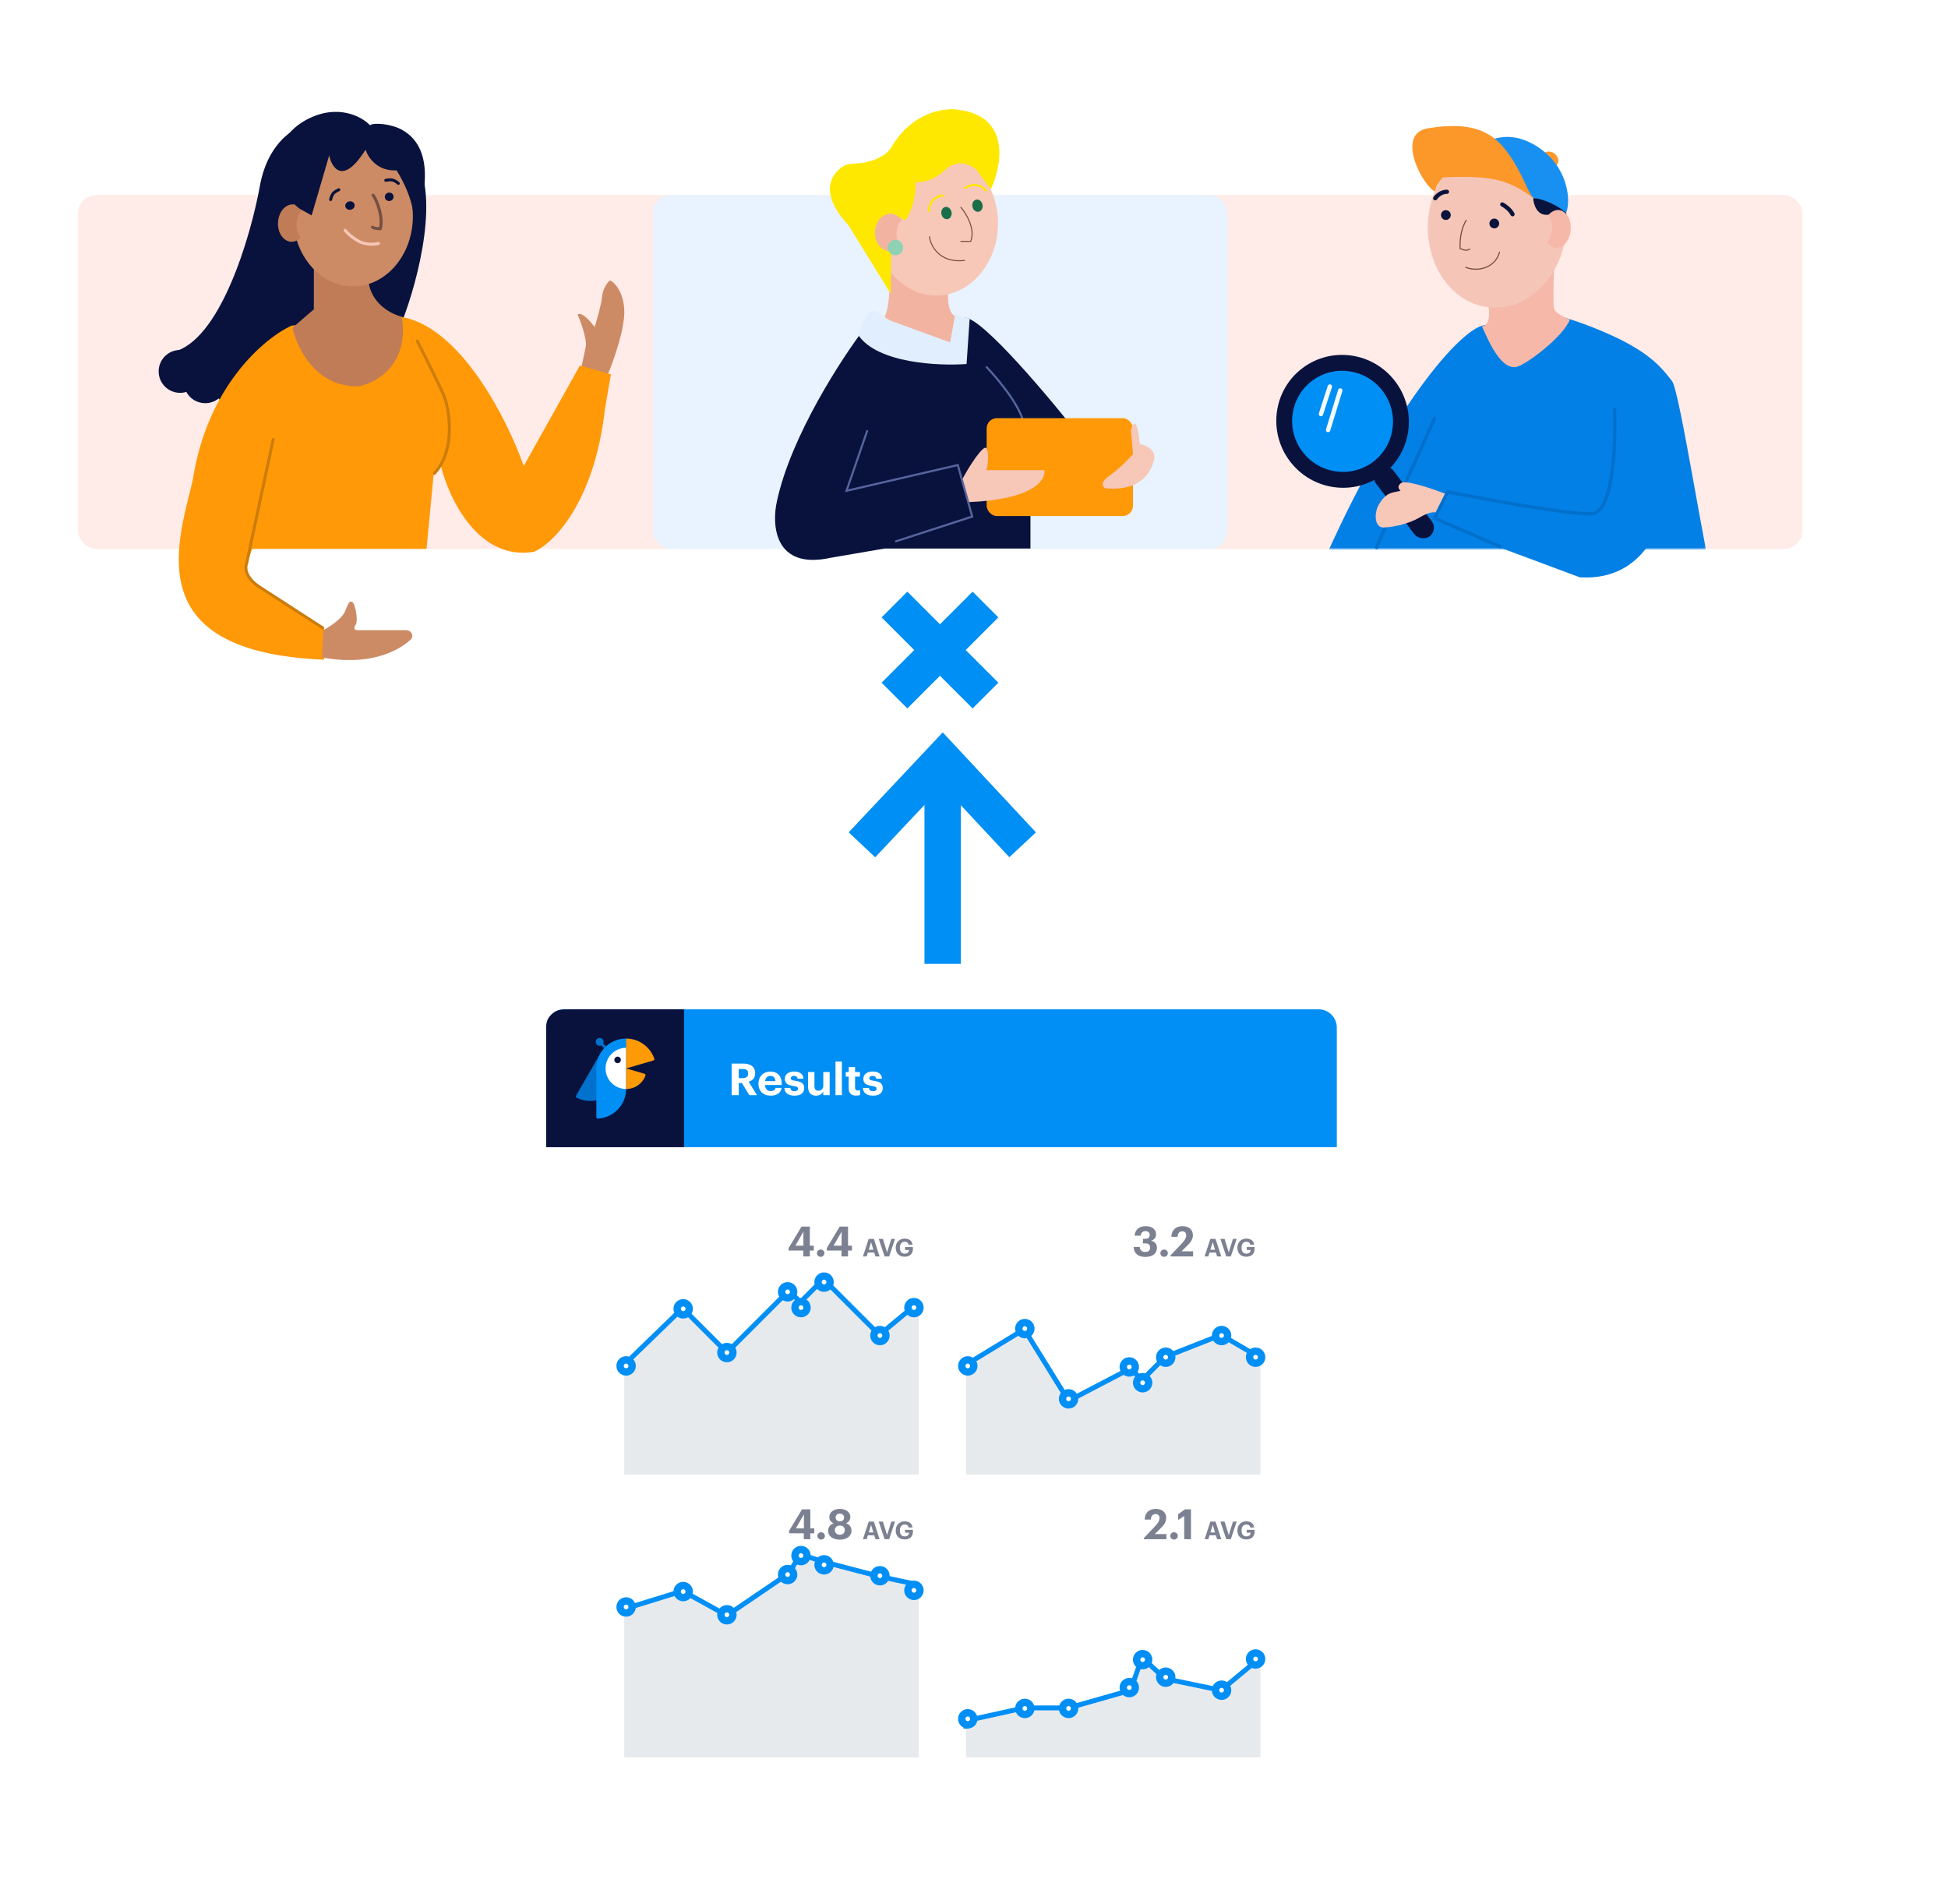 <svg width="749" height="732" viewBox="0 0 749 732" fill="none" xmlns="http://www.w3.org/2000/svg">
<circle cx="36.011" cy="284.646" r="3.086" fill="white"/>
<g filter="url(#filter0_d_1368_290)">
<path d="M210 394.944C210 391.109 213.109 388 216.944 388H507.056C510.891 388 514 391.109 514 394.944V695.056C514 698.891 510.891 702 507.056 702H216.944C213.109 702 210 698.891 210 695.056V394.944Z" fill="white"/>
</g>
<path d="M308.86 483H311.383V480.719H312.893V478.855H311.383V471.512H308.186L303.221 479.771V480.719H308.86V483ZM305.824 478.855L308.909 473.473V478.855H305.824ZM315.536 483.145C316.355 483.145 316.982 482.518 316.982 481.731C316.982 480.96 316.355 480.333 315.536 480.333C314.733 480.333 314.106 480.96 314.106 481.731C314.106 482.518 314.733 483.145 315.536 483.145ZM323.546 483H326.069V480.719H327.579V478.855H326.069V471.512H322.872L317.907 479.771V480.719H323.546V483ZM320.51 478.855L323.595 473.473V478.855H320.51ZM331.793 483H333.23L333.693 481.497H336.14L336.604 483H338.201L336.008 476.243H334.014L331.793 483ZM334.921 477.49L335.81 480.41H334.023L334.921 477.49ZM340.124 483H341.882L344.132 476.243H342.695L341.088 481.431L339.482 476.243H337.866L340.124 483ZM347.845 483.104C349.867 483.104 351.02 481.904 351.02 480.099V479.38H347.987V480.496H349.508C349.48 481.27 349.017 481.923 347.883 481.923C346.559 481.923 346.002 480.987 346.002 479.683V479.607C346.002 478.227 346.692 477.348 347.864 477.348C348.676 477.348 349.196 477.707 349.329 478.501H350.85C350.69 476.829 349.348 476.139 347.845 476.139C345.851 476.139 344.405 477.556 344.405 479.588V479.664C344.405 481.667 345.633 483.104 347.845 483.104Z" fill="#7C8192"/>
<path d="M240.035 566.869V524.611L262.448 502.898L279.492 519.942L303.306 496.127L307.742 500.563L316.614 491.691L338.093 513.171L353.269 500.563V566.869H240.035Z" fill="#E7EAED"/>
<path d="M240.035 527.646V524.611L262.448 502.898L279.492 519.942L303.306 496.127L307.742 500.563L316.614 491.691L338.093 513.171L353.269 500.563" stroke="#018FF6" stroke-width="1.89"/>
<circle cx="351.402" cy="502.665" r="2.318" fill="white" stroke="#018FF6" stroke-width="2.835"/>
<circle cx="338.327" cy="513.404" r="2.318" fill="white" stroke="#018FF6" stroke-width="2.835"/>
<circle cx="316.848" cy="492.86" r="2.318" fill="white" stroke="#018FF6" stroke-width="2.835"/>
<circle cx="307.976" cy="502.664" r="2.318" transform="rotate(-4.056 307.976 502.664)" fill="white" stroke="#018FF6" stroke-width="2.835"/>
<circle cx="302.839" cy="496.595" r="2.318" fill="white" stroke="#018FF6" stroke-width="2.835"/>
<circle cx="279.491" cy="519.942" r="2.318" fill="white" stroke="#018FF6" stroke-width="2.835"/>
<circle cx="262.682" cy="503.132" r="2.318" fill="white" stroke="#018FF6" stroke-width="2.835"/>
<circle cx="240.736" cy="525.078" r="2.318" fill="white" stroke="#018FF6" stroke-width="2.835"/>
<path d="M309.049 591.686H311.571V589.404H313.081V587.54H311.571V580.198H308.374L303.409 588.456V589.404H309.049V591.686ZM306.012 587.54L309.097 582.158V587.54H306.012ZM315.724 591.83C316.544 591.83 317.17 591.204 317.17 590.416C317.17 589.645 316.544 589.018 315.724 589.018C314.921 589.018 314.294 589.645 314.294 590.416C314.294 591.204 314.921 591.83 315.724 591.83ZM322.913 591.862C325.468 591.862 327.396 590.625 327.396 588.376C327.396 587.01 326.64 586.014 325.291 585.548C326.303 585.098 326.962 584.311 326.962 583.154C326.962 581.194 325.13 580.037 322.929 580.037C320.776 580.037 318.864 581.178 318.864 583.17C318.864 584.327 319.491 585.13 320.535 585.564C319.218 586.03 318.414 587.042 318.414 588.44C318.414 590.689 320.374 591.862 322.913 591.862ZM322.913 589.966C321.853 589.966 321.001 589.34 321.001 588.199C321.001 587.058 321.869 586.432 322.929 586.432C324.005 586.432 324.825 587.058 324.825 588.183C324.825 589.324 324.005 589.966 322.913 589.966ZM322.945 584.841C322.045 584.841 321.29 584.279 321.29 583.347C321.29 582.415 322.013 581.853 322.929 581.853C323.845 581.853 324.552 582.447 324.552 583.331C324.552 584.279 323.877 584.841 322.945 584.841ZM331.793 591.686H333.23L333.693 590.183H336.14L336.604 591.686H338.201L336.008 584.928H334.014L331.793 591.686ZM334.921 586.176L335.81 589.096H334.023L334.921 586.176ZM340.124 591.686H341.882L344.132 584.928H342.695L341.088 590.117L339.482 584.928H337.866L340.124 591.686ZM347.845 591.79C349.867 591.79 351.02 590.589 351.02 588.784V588.066H347.987V589.181H349.508C349.48 589.956 349.017 590.608 347.883 590.608C346.559 590.608 346.002 589.672 346.002 588.368V588.293C346.002 586.913 346.692 586.034 347.864 586.034C348.676 586.034 349.196 586.393 349.329 587.187H350.85C350.69 585.514 349.348 584.824 347.845 584.824C345.851 584.824 344.405 586.242 344.405 588.274V588.349C344.405 590.353 345.633 591.79 347.845 591.79Z" fill="#7C8192"/>
<path d="M240.035 675.555V618.5L262.448 611.584L279.492 621.856L303.306 604.813L307.742 597L316.614 600.377L338.093 604.813L353.269 609.249V675.555H240.035Z" fill="#E7EAED"/>
<path d="M241.5 619.5L240.035 618.5L262.448 611.584L279.492 621L303.306 604.813L307.742 597.5L316.614 600.377L338.093 606L353.269 609.249" stroke="#018FF6" stroke-width="1.89"/>
<circle cx="351.402" cy="611.351" r="2.318" fill="white" stroke="#018FF6" stroke-width="2.835"/>
<circle cx="338.327" cy="605.736" r="2.318" fill="white" stroke="#018FF6" stroke-width="2.835"/>
<circle cx="316.848" cy="601.545" r="2.318" fill="white" stroke="#018FF6" stroke-width="2.835"/>
<circle cx="307.975" cy="597.99" r="2.318" transform="rotate(-4.056 307.975 597.99)" fill="white" stroke="#018FF6" stroke-width="2.835"/>
<circle cx="302.839" cy="605.28" r="2.318" fill="white" stroke="#018FF6" stroke-width="2.835"/>
<circle cx="279.491" cy="620.736" r="2.318" fill="white" stroke="#018FF6" stroke-width="2.835"/>
<circle cx="262.682" cy="611.818" r="2.318" fill="white" stroke="#018FF6" stroke-width="2.835"/>
<circle cx="240.736" cy="617.736" r="2.318" fill="white" stroke="#018FF6" stroke-width="2.835"/>
<path d="M440.393 483.177C443.188 483.177 444.843 481.811 444.843 479.658C444.843 478.196 443.944 477.248 442.61 476.959C443.751 476.557 444.506 475.754 444.506 474.469C444.506 472.669 443.028 471.352 440.505 471.352C437.886 471.352 436.392 472.894 436.264 474.999H438.561C438.69 473.922 439.365 473.264 440.457 473.264C441.517 473.264 442.048 473.874 442.048 474.694C442.048 475.674 441.501 476.22 440.296 476.22H439.461V477.955H440.361C441.598 477.955 442.208 478.517 442.208 479.61C442.208 480.638 441.598 481.265 440.296 481.265C438.915 481.265 438.32 480.461 438.224 479.353H435.878C435.974 481.683 437.469 483.177 440.393 483.177ZM447.594 483.145C448.414 483.145 449.04 482.518 449.04 481.731C449.04 480.96 448.414 480.333 447.594 480.333C446.791 480.333 446.164 480.96 446.164 481.731C446.164 482.518 446.791 483.145 447.594 483.145ZM450.07 483H458.746V481.024H454.279L456.448 478.903C457.782 477.618 458.666 476.364 458.666 474.838C458.666 472.766 457.22 471.352 454.681 471.352C452.111 471.352 450.504 472.798 450.375 475.449H452.737C452.914 473.938 453.557 473.344 454.569 473.344C455.565 473.344 456.095 473.955 456.095 474.902C456.095 475.947 455.388 476.959 454.279 478.132L450.07 482.582V483ZM463.161 483H464.598L465.061 481.497H467.509L467.972 483H469.569L467.376 476.243H465.382L463.161 483ZM466.289 477.49L467.178 480.41H465.392L466.289 477.49ZM471.493 483H473.25L475.5 476.243H474.063L472.457 481.431L470.85 476.243H469.234L471.493 483ZM479.213 483.104C481.235 483.104 482.388 481.904 482.388 480.099V479.38H479.355V480.496H480.876C480.848 481.27 480.385 481.923 479.251 481.923C477.928 481.923 477.37 480.987 477.37 479.683V479.607C477.37 478.227 478.06 477.348 479.232 477.348C480.045 477.348 480.564 477.707 480.697 478.501H482.218C482.058 476.829 480.716 476.139 479.213 476.139C477.219 476.139 475.773 477.556 475.773 479.588V479.664C475.773 481.667 477.001 483.104 479.213 483.104Z" fill="#7C8192"/>
<path d="M371.403 566.869V524.611L394 510L411.5 538L435 524.611L439.436 529.047L448.308 520.175L469.462 513.171L484.637 522.5V566.869H371.403Z" fill="#E7EAED"/>
<path d="M371.403 527.646V524.611L393.817 511L410.86 538.5L434.674 526.064L439.11 530.5L447.982 521.628L469.462 513.171L484 521.628" stroke="#018FF6" stroke-width="1.89"/>
<circle cx="482.77" cy="521.736" r="2.318" fill="white" stroke="#018FF6" stroke-width="2.835"/>
<circle cx="469.695" cy="513.404" r="2.318" fill="white" stroke="#018FF6" stroke-width="2.835"/>
<circle cx="448.216" cy="521.736" r="2.318" fill="white" stroke="#018FF6" stroke-width="2.835"/>
<circle cx="439.344" cy="531.54" r="2.318" transform="rotate(-4.056 439.344 531.54)" fill="white" stroke="#018FF6" stroke-width="2.835"/>
<circle cx="434.207" cy="525.471" r="2.318" fill="white" stroke="#018FF6" stroke-width="2.835"/>
<circle cx="410.86" cy="537.736" r="2.318" fill="white" stroke="#018FF6" stroke-width="2.835"/>
<circle cx="394.05" cy="510.736" r="2.318" fill="white" stroke="#018FF6" stroke-width="2.835"/>
<circle cx="372.104" cy="525.078" r="2.318" fill="white" stroke="#018FF6" stroke-width="2.835"/>
<path d="M439.809 591.686H448.485V589.709H444.018L446.187 587.589C447.521 586.303 448.404 585.05 448.404 583.524C448.404 581.451 446.958 580.037 444.42 580.037C441.849 580.037 440.243 581.483 440.114 584.134H442.476C442.653 582.624 443.295 582.03 444.307 582.03C445.304 582.03 445.834 582.64 445.834 583.588C445.834 584.632 445.127 585.645 444.018 586.817L439.809 591.268V591.686ZM451.407 591.83C452.226 591.83 452.853 591.204 452.853 590.416C452.853 589.645 452.226 589.018 451.407 589.018C450.604 589.018 449.977 589.645 449.977 590.416C449.977 591.204 450.604 591.83 451.407 591.83ZM455.326 591.686H457.928V580.198H455.647L452.996 582.078V584.295L455.326 582.769V591.686ZM463.161 591.686H464.598L465.061 590.183H467.509L467.972 591.686H469.569L467.376 584.928H465.382L463.161 591.686ZM466.289 586.176L467.178 589.096H465.392L466.289 586.176ZM471.493 591.686H473.25L475.5 584.928H474.063L472.457 590.117L470.85 584.928H469.234L471.493 591.686ZM479.213 591.79C481.235 591.79 482.388 590.589 482.388 588.784V588.066H479.355V589.181H480.876C480.848 589.956 480.385 590.608 479.251 590.608C477.928 590.608 477.37 589.672 477.37 588.368V588.293C477.37 586.913 478.06 586.034 479.232 586.034C480.045 586.034 480.564 586.393 480.697 587.187H482.218C482.058 585.514 480.716 584.824 479.213 584.824C477.219 584.824 475.773 586.242 475.773 588.274V588.349C475.773 590.353 477.001 591.79 479.213 591.79Z" fill="#7C8192"/>
<path d="M371.403 675.555V661.548L393.817 656.879L410.86 656.878L434.674 650.108L439.11 637.5L447.982 645.672L469.462 650.107L484.637 637.5V675.555H371.403Z" fill="#E7EAED"/>
<path d="M371.403 664.5V661.465L393.816 656.543H410.86L434.674 649.772L439.11 637.165L447.982 645.336L469.461 649.773L484.637 637.165" stroke="#018FF6" stroke-width="1.89"/>
<circle cx="482.77" cy="637.736" r="2.318" fill="white" stroke="#018FF6" stroke-width="2.835"/>
<circle cx="469.695" cy="649.736" r="2.318" fill="white" stroke="#018FF6" stroke-width="2.835"/>
<circle cx="448.216" cy="644.736" r="2.318" fill="white" stroke="#018FF6" stroke-width="2.835"/>
<circle cx="439.344" cy="637.99" r="2.318" transform="rotate(-4.056 439.344 637.99)" fill="white" stroke="#018FF6" stroke-width="2.835"/>
<circle cx="434.207" cy="648.736" r="2.318" fill="white" stroke="#018FF6" stroke-width="2.835"/>
<circle cx="410.861" cy="656.736" r="2.318" fill="white" stroke="#018FF6" stroke-width="2.835"/>
<circle cx="394.05" cy="656.736" r="2.318" fill="white" stroke="#018FF6" stroke-width="2.835"/>
<circle cx="372.104" cy="660.736" r="2.318" fill="white" stroke="#018FF6" stroke-width="2.835"/>
<path fill-rule="evenodd" clip-rule="evenodd" d="M369.454 309.543L369.454 370.501L355.454 370.501L355.454 309.424L336.511 329.551L326.316 319.955L362.478 281.535L398.33 319.979L388.091 329.527L369.454 309.543ZM361.413 259.786L348.863 272.336L338.963 262.437L351.513 249.887L338.963 237.336L348.863 227.437L361.413 239.987L373.963 227.437L383.863 237.336L371.312 249.887L383.863 262.437L373.963 272.336L361.413 259.786Z" fill="#008FF5"/>
<g filter="url(#filter1_d_1368_290)">
<rect x="30" y="75" width="663" height="136" rx="7" fill="#FFEBE7"/>
</g>
<rect x="251" y="75" width="221" height="136" rx="7" fill="#E8F3FF"/>
<mask id="mask0_1368_290" style="mask-type:alpha" maskUnits="userSpaceOnUse" x="401" y="10" width="256" height="202">
<path d="M655.832 211C655.832 211 572.875 211.001 511.832 211.001C450.789 211.001 401.987 181.727 401.987 120.684C401.987 59.641 451.472 10.156 512.515 10.156C573.558 10.156 664.832 139.501 655.832 211Z" fill="#B6D5EE"/>
</mask>
<g mask="url(#mask0_1368_290)">
<path d="M642.928 146.548C639.565 142.185 635.332 136.5 622.105 130.078C608.878 123.655 591.278 118.286 586.263 119.4C583.159 120.089 584.959 122.73 570.684 125C560.279 126.654 529.811 163.714 502.812 230.368L658.625 223.122C655.921 215.975 645.83 150.315 642.928 146.548Z" fill="#0280E6"/>
</g>
<path d="M569.793 125.472C574.268 124.727 571.985 116.441 571.843 114.144L599.631 92.273C597.115 97.248 597.165 112.469 597.391 117.863C597.478 119.966 599.679 121.13 603.614 122.853C601.152 129.373 587.139 139.922 583.319 140.983C576.484 142.88 570.964 127.598 569.793 125.472Z" fill="#F5B8A9"/>
<ellipse cx="575.671" cy="86.537" rx="26.639" ry="31.767" transform="rotate(4.769 575.671 86.537)" fill="#F5C6B8"/>
<circle cx="555.934" cy="82.665" r="1.877" transform="rotate(-9.455 555.934 82.665)" fill="#09133C"/>
<circle cx="574.556" cy="85.905" r="1.877" transform="rotate(-9.455 574.556 85.905)" fill="#09133C"/>
<path d="M563.725 84.698C562.13 87.501 561.255 90.819 561.409 95.551C562.661 96.083 563.955 96.555 565.087 95.732" stroke="#744F41" stroke-width="0.422" stroke-linecap="round" stroke-linejoin="round"/>
<path d="M563.616 102.78C568.204 104.598 574.942 103.005 576.547 96.93" stroke="#744F41" stroke-width="0.422" stroke-linecap="round"/>
<path d="M577.614 78.578C578.54 79.058 580.628 80.487 581.574 82.359" stroke="#09133C" stroke-width="1.611" stroke-linecap="round"/>
<path d="M551.844 76.208C552.393 75.376 554.061 73.713 556.345 73.714" stroke="#09133C" stroke-width="1.611" stroke-linecap="round"/>
<path fill-rule="evenodd" clip-rule="evenodd" d="M594.89 93.123C595.895 91.873 596.591 90.113 596.744 88.126C596.908 85.984 596.41 84.007 595.483 82.589C596.523 81.296 597.895 80.549 599.34 80.66C602.183 80.879 604.235 84.335 603.924 88.379C603.613 92.423 601.056 95.523 598.213 95.305C596.876 95.202 595.713 94.382 594.89 93.123Z" fill="#F5B8A9"/>
<path d="M595.467 82.502C591.022 83.243 589.638 78.61 589.501 76.201C591.167 76.304 597.5 75.027 600.457 74.376C601.589 76.598 602.128 80.6 602.257 82.323C599.603 79.34 596.624 81.2 595.467 82.502Z" fill="#09133C"/>
<ellipse cx="596.029" cy="61.291" rx="3.363" ry="2.807" transform="rotate(38.163 596.029 61.291)" fill="#FC9729"/>
<path d="M602.179 81.859C597.571 77.805 591.789 76.294 589.474 76.045L566.947 56.958C570.145 55.21 578.737 48.651 590.763 56.164C602.789 63.677 604.186 76.767 602.179 81.859Z" fill="#1890F1"/>
<path d="M554.703 68.198C574.533 67.275 580.448 69.462 589.654 76.175C586.922 73.098 585.798 67.302 580.192 59.354C575.031 52.037 568.003 46.158 549.022 49.319C536.528 51.4 546.703 70.915 551.656 73.622C552.48 70.947 552.748 70.744 554.703 68.198Z" fill="#FC9729"/>
<path d="M551.582 160.803C541.879 182.88 530.006 207.8 529.331 210.5" stroke="#0070CC" stroke-width="1.266" stroke-linecap="round"/>
<ellipse cx="516.216" cy="161.97" rx="25.404" ry="25.621" transform="rotate(-37.121 516.216 161.97)" fill="#08123D"/>
<ellipse cx="516.216" cy="161.969" rx="19.337" ry="19.502" transform="rotate(-37.121 516.216 161.969)" fill="#008FF5"/>
<rect x="526.506" y="182.477" width="8.341" height="32.886" rx="4.171" transform="rotate(-37.121 526.506 182.477)" fill="#08123D"/>
<path d="M515.319 150.112L510.652 165.291" stroke="#F5FAFF" stroke-width="1.687" stroke-linecap="round"/>
<path d="M511.323 148.594L507.905 159.157" stroke="#F5FAFF" stroke-width="1.687" stroke-linecap="round"/>
<path d="M539.137 185.481C541.837 184.806 551.511 188.153 556.011 189.911L552.214 197.082C550.696 196.407 547.504 197.926 546.097 198.77C540.698 201.976 534.145 202.778 531.543 202.778C528.168 202.145 528.557 196.745 530.067 194.129C533.231 188.645 535.902 189.489 538.504 188.645C536.816 187.126 538.223 185.903 539.137 185.481Z" fill="#F7C7B8"/>
<path d="M640.34 147.68C635.952 136.88 619.925 131.672 612.331 129L594.19 191.387L563.56 189.023L561.029 204.632L607.434 221.928C648.777 224.459 645.824 161.18 640.34 147.68Z" fill="#0280E5"/>
<path d="M620.768 157.428C621.33 170.646 620.346 197.167 611.908 197.505C603.471 197.842 571.55 192.021 556.644 189.067L551.582 199.192L576.894 210.161" stroke="#0070CC" stroke-width="1.266" stroke-linecap="round"/>
<path fill-rule="evenodd" clip-rule="evenodd" d="M69.241 151.016C70.077 151.016 70.884 150.892 71.644 150.66C73.036 153.241 75.764 154.995 78.902 154.995C80.861 154.995 82.66 154.311 84.074 153.17C85.564 155.304 88.037 156.7 90.837 156.7C95.388 156.7 99.077 153.01 99.077 148.459C99.077 143.908 95.388 140.218 90.837 140.218C88.878 140.218 87.079 140.902 85.664 142.044C84.175 139.91 81.702 138.513 78.902 138.513C78.066 138.513 77.259 138.638 76.498 138.869C75.106 136.289 72.378 134.535 69.241 134.535C64.689 134.535 61 138.225 61 142.776C61 147.327 64.689 151.016 69.241 151.016Z" fill="#08123D"/>
<path d="M99.93 71.451C102.658 56.221 111.675 49.95 115.843 48.719L158.467 58.949C169.833 73.27 160.74 107.729 154.773 123.168L108.455 152.721L66.115 135.387C84.586 131.693 96.52 90.49 99.93 71.451Z" fill="#08123D"/>
<path d="M233.485 144.48L224.676 141.638H223.539C223.255 141.638 224.676 136.523 225.244 133.113C225.699 130.385 223.35 123.831 222.118 120.895C223.709 119.758 227.138 123.641 228.654 125.725C229.506 122.978 231.268 116.803 231.495 114.075C231.78 110.665 234.053 107.823 234.621 107.823C236.231 108.581 239.566 111.858 240.02 118.905C240.475 125.953 235.853 138.891 233.485 144.48Z" fill="#CC8B65"/>
<path d="M74.072 184.829C79.528 148.457 101.73 129.892 112.149 125.156L153.636 121.746C176.824 124.929 195.123 161.339 201.375 179.146L222.971 140.501L234.906 143.911L232.632 156.982C228.541 193.354 212.741 208.888 205.353 212.109C183.984 215.746 172.58 191.649 169.549 179.146L166.707 182.556L164 211H97L94 218.5L97 223L100 226L124.652 241.661L124.652 253.596C53.896 250.754 68.01 209.646 74.072 184.829Z" fill="#FF9908"/>
<path d="M160.456 131.123C163.203 136.522 169.094 148.286 170.686 152.151C172.675 156.982 175.516 172.894 166.992 181.988" stroke="#CC7C0A" stroke-width="1.137" stroke-linecap="round"/>
<path d="M105.045 168.917L94.815 216.656C94.152 218.171 94.247 222.112 99.93 225.749L124.083 241.378" stroke="#CC7C0A" stroke-width="1.137" stroke-linecap="round"/>
<path d="M120.673 118.905V101.287L132.608 97.877L141.701 104.413C140.564 115.552 149.752 120.61 154.488 121.746C157.443 140.16 144.732 147.226 138.007 148.457C121.639 149.139 114.138 133.776 112.433 126.009L120.673 118.905Z" fill="#C07C56"/>
<ellipse cx="135.734" cy="83.101" rx="23.017" ry="26.995" fill="#CC8B65"/>
<path d="M116.21 80.561C114.991 81.809 114.156 83.701 114.031 85.858C113.905 88.014 114.515 89.991 115.581 91.372C114.561 92.416 113.273 93.009 111.904 92.93C108.901 92.755 106.652 89.403 106.883 85.442C107.113 81.481 109.735 78.412 112.738 78.587C114.107 78.667 115.318 79.405 116.21 80.561Z" fill="#C07C56"/>
<path d="M119.821 82.817L115.274 80.26C103.056 71.451 103.34 53.548 118.116 45.876C129.937 39.738 139.144 44.834 142.27 48.15C143.634 47.013 150.343 47.581 154.488 49.855C168.583 57.584 162.634 78.649 158.751 89.069C160.797 80.43 155.151 69.746 152.499 65.483C144.997 65.938 141.417 60.368 140.565 57.527C130.223 74.017 126.48 60.817 126.63 59.568C126.313 60.725 122.046 75.251 119.821 82.817Z" fill="#08123D"/>
<path d="M132.608 235.126C131.471 237.854 126.64 240.999 124.367 242.23L123.799 252.744C141.261 255.951 152.299 250.872 157.76 246.017C159.411 244.549 158.216 242.23 156.007 242.23H137.438C135.62 242.23 136.302 240.714 136.87 239.957C137.723 238.252 136.586 232 135.449 231.432C134.313 230.864 134.029 231.716 132.608 235.126Z" fill="#CC8B65"/>
<ellipse cx="1.818" cy="1.623" rx="1.818" ry="1.623" transform="matrix(-0.976 0.218 0.218 0.976 135.985 77.039)" fill="#08123D"/>
<ellipse cx="1.688" cy="1.623" rx="1.688" ry="1.623" transform="matrix(-0.976 0.218 0.218 0.976 150.939 73.701)" fill="#08123D"/>
<path d="M143.44 75.019C145.36 77.661 147.39 84.371 146.195 87.963C145.1 87.824 143.999 87.914 143.202 87.324" stroke="#744F41" stroke-width="1.137" stroke-linecap="round" stroke-linejoin="round"/>
<path d="M145.531 93.584C144.104 93.945 140.547 94.261 137.736 92.637C134.926 91.013 133.203 89.214 132.693 88.518" stroke="#F7C7B8" stroke-width="1.137" stroke-linecap="round"/>
<path d="M130.28 72.939C129.758 73.153 128.581 73.756 128.054 74.459C127.526 75.161 127.219 76.253 127.131 76.711" stroke="#08123D" stroke-width="1.137" stroke-linecap="round"/>
<path d="M148.323 69.325C148.889 69.196 150.232 69.001 151.081 69.252C151.93 69.504 152.815 70.187 153.151 70.496" stroke="#08123D" stroke-width="1.137" stroke-linecap="round"/>
<path d="M340.144 121.91C343.313 113.986 341.464 102.76 340.144 98.138L356.388 95.364L364.708 110.816C363.757 119.691 366.689 121.91 368.274 121.91L365.897 131.815C357.022 132.132 345.03 125.344 340.144 121.91Z" fill="#F2B4A0"/>
<ellipse cx="359.953" cy="85.855" rx="23.772" ry="27.734" fill="#F7C7B8"/>
<path d="M369.462 79.714C371.509 82.091 375.128 88.034 373.226 92.789H369.462" stroke="#754F40" stroke-width="0.396" stroke-linecap="round"/>
<path d="M348.067 84.666L342.521 81.893V96.552V112.995L326.276 86.647C314.965 74.509 319.241 67.093 324.11 63.981C325.465 63.115 327.108 62.934 328.714 62.861C336.953 62.492 341.314 58.863 342.521 56.932C350.762 42.669 363.651 41.216 369.066 42.272C388.718 45.125 385.179 63.799 380.952 72.78L375.406 65.252C373.425 63.403 368.274 60.815 363.519 65.252C358.765 69.69 353.878 70.271 352.029 70.007C352.346 77.297 349.52 82.817 348.067 84.666Z" fill="#FFE800"/>
<path fill-rule="evenodd" clip-rule="evenodd" d="M346.181 94.605C345.187 93.257 344.618 91.437 344.707 89.46C344.796 87.483 345.527 85.722 346.638 84.469C345.635 83.109 344.199 82.23 342.573 82.157C339.335 82.011 336.564 85.113 336.385 89.085C336.206 93.058 338.686 96.397 341.924 96.543C343.551 96.616 345.06 95.87 346.181 94.605Z" fill="#F2B4A0"/>
<path d="M357.18 81.1C357.18 79.251 358.289 75.474 362.727 75.157" stroke="#FFE800" stroke-width="0.792" stroke-linecap="round"/>
<path d="M371.047 72.284C372.549 71.206 376.264 69.904 379.11 73.325" stroke="#FFE800" stroke-width="0.792" stroke-linecap="round"/>
<circle cx="344.304" cy="95.166" r="2.972" fill="#8FD1B3"/>
<path fill-rule="evenodd" clip-rule="evenodd" d="M376.302 81.397C377.375 81.182 378.035 79.964 377.777 78.677C377.518 77.389 376.439 76.52 375.366 76.736C374.294 76.951 373.634 78.169 373.892 79.457C374.151 80.744 375.23 81.613 376.302 81.397ZM364.383 84.224C365.456 84.009 366.116 82.791 365.858 81.503C365.599 80.216 364.52 79.347 363.447 79.563C362.375 79.778 361.715 80.996 361.973 82.283C362.232 83.571 363.311 84.439 364.383 84.224Z" fill="#1A6E47"/>
<path d="M357.378 91.006C357.84 94.506 361.182 101.228 370.849 100.119" stroke="#754F40" stroke-width="0.396" stroke-linecap="round"/>
<path d="M298.739 192.632C304.128 167.592 323.7 137.56 332.813 125.674L365.104 133.994L370.849 122.108C377.505 121.791 403.998 153.408 416.412 169.256L396.206 191.444V210.858H340.143L319.342 214.424C297.789 219.178 296.626 201.877 298.739 192.632Z" fill="#08123D"/>
<path d="M379.367 141.126C384.386 146.409 394.265 158.48 393.631 164.502" stroke="#57649C" stroke-width="0.792" stroke-linecap="round"/>
<rect x="429.686" y="163.908" width="3.17" height="6.735" rx="1.585" fill="#08123D"/>
<rect x="379.367" y="160.738" width="56.261" height="37.639" rx="3.962" fill="#FF9908"/>
<path d="M365.302 131.617L340.341 122.504C339.285 121.183 336.696 118.78 334.795 119.731C332.893 120.682 330.832 126.202 330.04 128.843C337.33 139.62 360.812 140.73 371.642 139.937L372.83 122.504L367.283 120.919L365.302 131.617Z" fill="#E0EEFD"/>
<path d="M379.367 172.427C378.416 170.208 372.169 179.889 369.66 184.907L372.235 193.029C397.276 192.079 402.215 184.445 401.555 180.747H379.367C379.763 178.898 380.318 174.646 379.367 172.427Z" fill="#F7C7B8"/>
<path d="M333.408 165.69L325.483 188.67L368.274 178.765L373.82 198.575L344.501 208.084" stroke="#57649C" stroke-width="0.792" stroke-linecap="round"/>
<path d="M437.015 163.709C436.223 161.649 435.232 163.907 434.836 165.294L435.628 174.605C434.11 176.322 430.161 180.39 426.516 182.925C422.871 185.461 423.94 187.151 424.931 187.68C438.6 189.066 442.76 181.34 443.751 176.586C444.543 172.782 440.383 171.039 438.204 170.643C438.138 169.19 437.808 165.77 437.015 163.709Z" fill="#F7C7B8"/>
<path d="M514 441H210V395.015C210 391.141 213.109 388 216.944 388H507.056C510.891 388 514 391.141 514 395.015V441Z" fill="#018FF6"/>
<path d="M281.309 421H284.046V416.308H285.236L288.143 421H291.067L287.854 415.832C289.282 415.407 290.353 414.438 290.353 412.602V412.534C290.353 410.018 288.534 408.845 285.661 408.845H281.309V421ZM284.046 414.438V410.953H285.593C286.919 410.953 287.667 411.378 287.667 412.619V412.687C287.667 413.86 286.97 414.438 285.593 414.438H284.046ZM296.275 421.187C298.706 421.187 300.236 420.116 300.525 418.195H298.196C298.043 418.943 297.482 419.436 296.343 419.436C295 419.436 294.201 418.586 294.133 417.107H300.542V416.427C300.542 413.248 298.502 411.905 296.207 411.905C293.623 411.905 291.634 413.724 291.634 416.529V416.665C291.634 419.504 293.589 421.187 296.275 421.187ZM294.167 415.594C294.354 414.336 295.102 413.605 296.207 413.605C297.38 413.605 298.06 414.251 298.145 415.594H294.167ZM305.468 421.187C307.814 421.187 309.208 420.184 309.208 418.263C309.208 416.359 307.984 415.798 305.757 415.475C304.465 415.288 304.04 415.067 304.04 414.506C304.04 413.962 304.499 413.588 305.298 413.588C306.148 413.588 306.556 413.928 306.692 414.659H308.953C308.732 412.619 307.253 411.905 305.281 411.905C303.462 411.905 301.762 412.823 301.762 414.676C301.762 416.41 302.68 417.09 305.043 417.447C306.318 417.634 306.845 417.889 306.845 418.501C306.845 419.113 306.403 419.47 305.451 419.47C304.38 419.47 303.989 419.011 303.887 418.212H301.592C301.677 420.133 303.071 421.187 305.468 421.187ZM313.73 421.187C315.192 421.187 316.093 420.507 316.552 419.606V421H319V412.109H316.552V417.328C316.552 418.637 315.736 419.283 314.699 419.283C313.645 419.283 313.152 418.705 313.152 417.498V412.109H310.704V417.838C310.704 420.167 311.996 421.187 313.73 421.187ZM321.249 421H323.697V408.08H321.249V421ZM329.192 421.17C329.855 421.17 330.348 421.051 330.688 420.932V419.028C330.399 419.147 330.127 419.198 329.753 419.198C329.124 419.198 328.767 418.858 328.767 418.144V413.86H330.637V412.109H328.767V410.188H326.319V412.109H325.18V413.86H326.319V418.365C326.319 420.218 327.322 421.17 329.192 421.17ZM335.667 421.187C338.013 421.187 339.407 420.184 339.407 418.263C339.407 416.359 338.183 415.798 335.956 415.475C334.664 415.288 334.239 415.067 334.239 414.506C334.239 413.962 334.698 413.588 335.497 413.588C336.347 413.588 336.755 413.928 336.891 414.659H339.152C338.931 412.619 337.452 411.905 335.48 411.905C333.661 411.905 331.961 412.823 331.961 414.676C331.961 416.41 332.879 417.09 335.242 417.447C336.517 417.634 337.044 417.889 337.044 418.501C337.044 419.113 336.602 419.47 335.65 419.47C334.579 419.47 334.188 419.011 334.086 418.212H331.791C331.876 420.133 333.27 421.187 335.667 421.187Z" fill="white"/>
<path d="M219 388H252.17C255.042 388 263 388 263 388C263 388 263 395.958 263 398.83V430.171C263 433.043 263 441 263 441C263 441 255.043 441 252.171 441H220.829C217.957 441 210 441 210 441C210 441 210 433.043 210 430.171V396.5C210 393.628 209.969 392.031 212 390C214.031 387.969 216.128 388 219 388Z" fill="#08123D"/>
<path d="M230.832 404.988L221.463 421.214C221.427 421.276 221.404 421.346 221.395 421.417C221.386 421.489 221.392 421.562 221.412 421.631C221.432 421.701 221.465 421.765 221.511 421.821C221.557 421.877 221.613 421.924 221.677 421.957C224.293 423.302 227.326 423.589 230.148 422.759C232.969 421.929 235.363 420.045 236.834 417.498L246.477 400.795C243.847 399.276 240.72 398.865 237.786 399.651C234.852 400.437 232.35 402.357 230.832 404.988Z" fill="#0071CC"/>
<path d="M231.55 400.797L230.837 401.511L234.115 404.789L234.829 404.076L231.55 400.797Z" fill="#0071CC"/>
<path d="M230.553 402.027C231.389 402.027 232.067 401.349 232.067 400.513C232.067 399.678 231.389 399 230.553 399C229.718 399 229.04 399.678 229.04 400.513C229.04 401.349 229.718 402.027 230.553 402.027Z" fill="#0071CC"/>
<path d="M229.298 410.713V429.461C229.298 429.534 229.312 429.605 229.34 429.672C229.368 429.738 229.41 429.799 229.462 429.849C229.514 429.899 229.576 429.938 229.643 429.964C229.711 429.989 229.783 430.001 229.855 429.998C232.793 429.855 235.563 428.587 237.592 426.457C239.621 424.327 240.752 421.499 240.752 418.557V399.259C239.248 399.259 237.758 399.555 236.369 400.131C234.979 400.706 233.716 401.55 232.653 402.614C231.589 403.677 230.745 404.94 230.17 406.33C229.594 407.719 229.298 409.209 229.298 410.713Z" fill="#018FF6"/>
<path d="M232.83 410.712C232.83 411.752 233.035 412.782 233.433 413.744C233.831 414.705 234.415 415.578 235.15 416.314C235.886 417.049 236.759 417.633 237.72 418.031C238.682 418.429 239.712 418.634 240.752 418.634V402.79C239.712 402.79 238.682 402.995 237.72 403.393C236.759 403.791 235.886 404.375 235.15 405.11C234.415 405.846 233.831 406.719 233.433 407.68C233.035 408.642 232.83 409.672 232.83 410.712Z" fill="white"/>
<path d="M247.823 412.775L240.753 410.713V418.635C242.368 418.635 243.944 418.141 245.27 417.22C246.597 416.299 247.61 414.995 248.175 413.482C248.201 413.413 248.213 413.339 248.209 413.265C248.205 413.191 248.186 413.118 248.153 413.052C248.12 412.986 248.074 412.927 248.017 412.879C247.96 412.832 247.894 412.796 247.823 412.775Z" fill="#FF9A07"/>
<path d="M251.581 406.972C250.803 404.72 249.341 402.767 247.4 401.385C245.459 400.002 243.136 399.259 240.753 399.259V410.713L251.222 407.659C251.292 407.639 251.357 407.605 251.413 407.559C251.469 407.513 251.515 407.457 251.549 407.392C251.582 407.328 251.602 407.258 251.608 407.186C251.614 407.113 251.605 407.041 251.581 406.972Z" fill="#FF9A07"/>
<path d="M237.472 408.69C238.167 408.69 238.729 408.127 238.729 407.433C238.729 406.739 238.167 406.176 237.472 406.176C236.778 406.176 236.215 406.739 236.215 407.433C236.215 408.127 236.778 408.69 237.472 408.69Z" fill="#07133D"/>
<defs>
<filter id="filter0_d_1368_290" x="180" y="358" width="364" height="374" filterUnits="userSpaceOnUse" color-interpolation-filters="sRGB">
<feFlood flood-opacity="0" result="BackgroundImageFix"/>
<feColorMatrix in="SourceAlpha" type="matrix" values="0 0 0 0 0 0 0 0 0 0 0 0 0 0 0 0 0 0 127 0" result="hardAlpha"/>
<feOffset/>
<feGaussianBlur stdDeviation="15"/>
<feComposite in2="hardAlpha" operator="out"/>
<feColorMatrix type="matrix" values="0 0 0 0 0 0 0 0 0 0 0 0 0 0 0 0 0 0 0.15 0"/>
<feBlend mode="normal" in2="BackgroundImageFix" result="effect1_dropShadow_1368_290"/>
<feBlend mode="normal" in="SourceGraphic" in2="effect1_dropShadow_1368_290" result="shape"/>
</filter>
<filter id="filter1_d_1368_290" x="0" y="45" width="723" height="196" filterUnits="userSpaceOnUse" color-interpolation-filters="sRGB">
<feFlood flood-opacity="0" result="BackgroundImageFix"/>
<feColorMatrix in="SourceAlpha" type="matrix" values="0 0 0 0 0 0 0 0 0 0 0 0 0 0 0 0 0 0 127 0" result="hardAlpha"/>
<feOffset/>
<feGaussianBlur stdDeviation="15"/>
<feComposite in2="hardAlpha" operator="out"/>
<feColorMatrix type="matrix" values="0 0 0 0 0 0 0 0 0 0 0 0 0 0 0 0 0 0 0.15 0"/>
<feBlend mode="normal" in2="BackgroundImageFix" result="effect1_dropShadow_1368_290"/>
<feBlend mode="normal" in="SourceGraphic" in2="effect1_dropShadow_1368_290" result="shape"/>
</filter>
</defs>
</svg>
